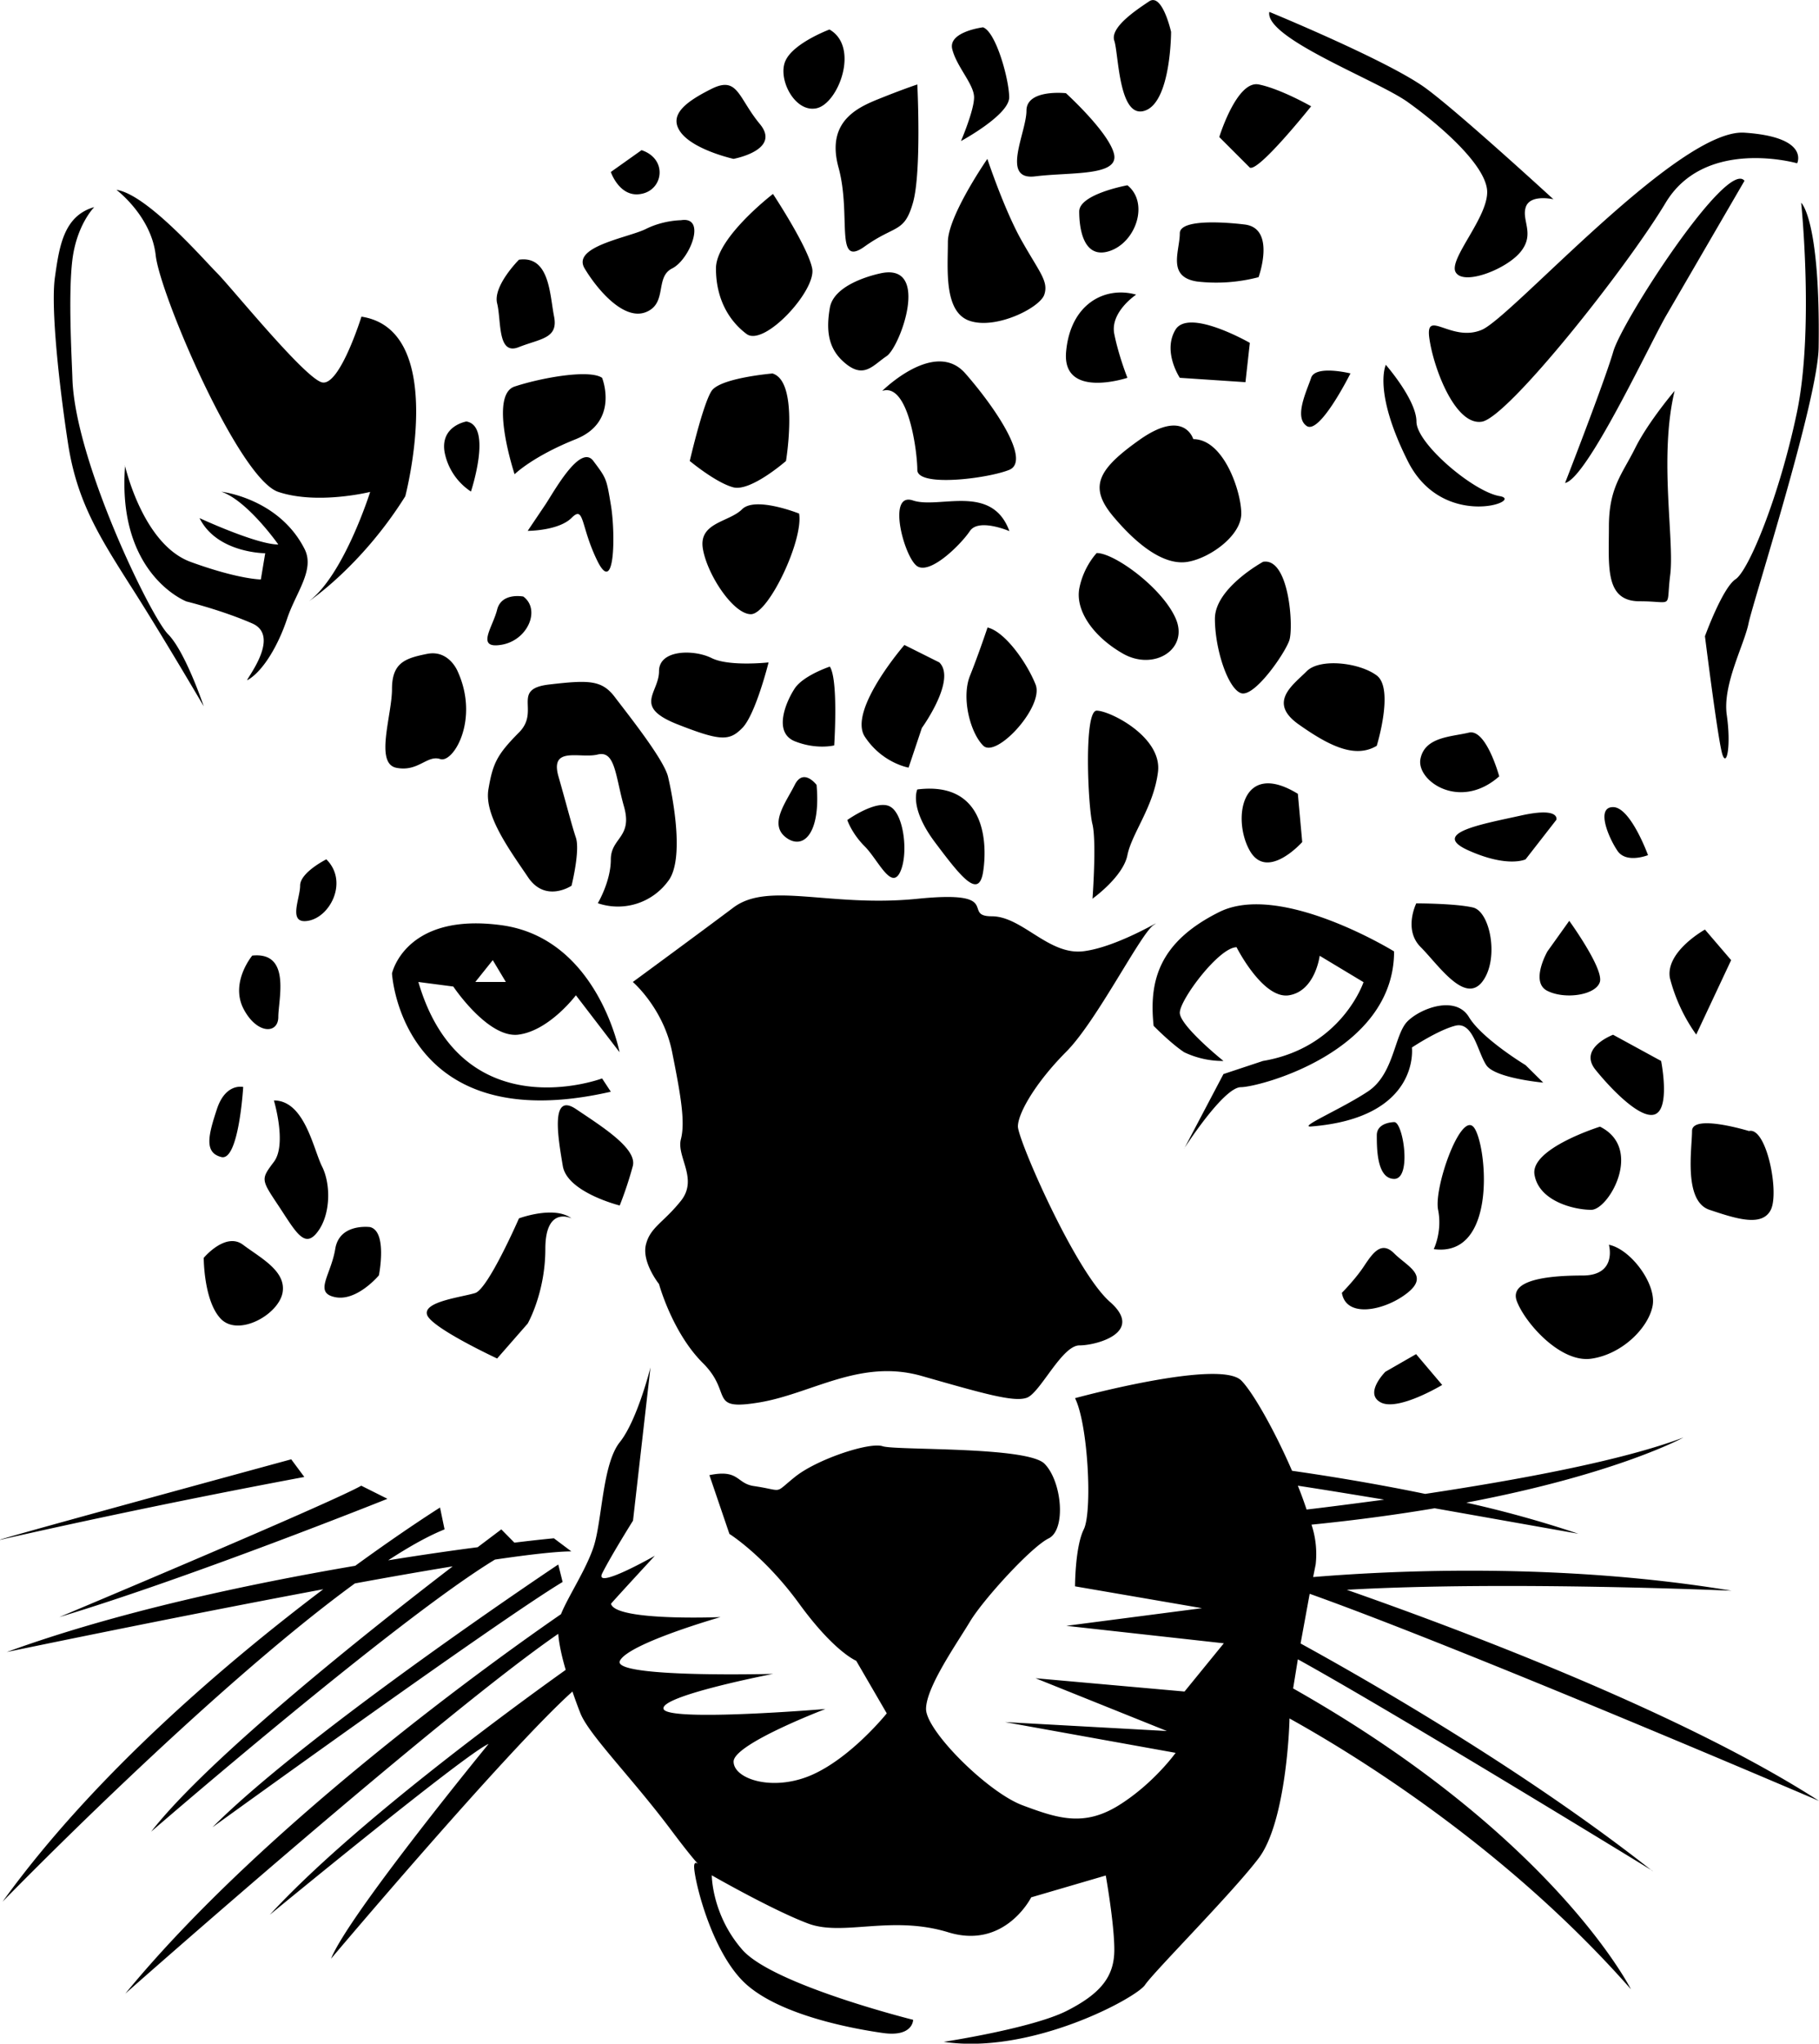 <svg xmlns="http://www.w3.org/2000/svg" width="959.999" height="1078.099" shape-rendering="geometricPrecision" text-rendering="geometricPrecision" image-rendering="optimizeQuality" fill-rule="evenodd" clip-rule="evenodd" viewBox="0 0 10 11.23"><path d="M3.31 2.076s.097.24-.144.337c-.24.096-.337.193-.337.193s-.144-.434 0-.482c.145-.048.41-.096.481-.048zm.433-.866s-.096 0-.192.048-.41.096-.337.217c.072.12.217.288.337.24.12-.048.048-.192.144-.24.097-.048.193-.289.048-.265zm.506-.144s-.313.24-.313.409c0 .168.072.288.168.36.097.073.385-.24.361-.36-.024-.12-.216-.41-.216-.41zm0 .986s-.289.024-.337.096c-.048.073-.12.385-.12.385s.144.12.24.145c.096.024.289-.145.289-.145s.072-.433-.072-.48zm.144.77s-.24-.096-.313-.024c-.072.072-.24.072-.216.217.024.144.168.36.264.36.097 0 .29-.408.265-.553zM1.987 1.74s-.12.385-.217.361c-.096-.024-.505-.53-.577-.601-.072-.072-.385-.433-.553-.457 0 0 .192.144.216.36.024.217.457 1.228.674 1.3.216.072.505 0 .505 0s-.144.457-.337.601c0 0 .289-.192.53-.577 0 0 .24-.914-.241-.987zm-1.3.818s.097.434.362.53c.264.096.385.096.385.096l.024-.144s-.265 0-.361-.193c0 0 .313.145.433.145 0 0-.169-.241-.313-.29 0 0 .315.035.457.314.059.115-.048.24-.096.385-.048.144-.131.287-.217.336-.025.015.193-.24.024-.312-.168-.073-.36-.12-.36-.12S.64 3.158.688 2.556zm.819 3.49s.072.24 0 .336c-.072.096-.072.096.024.24.096.145.144.241.216.145.073-.096.073-.264.024-.36-.048-.097-.096-.362-.264-.362zm1.01-2.359s-.048-.12-.168-.096c-.12.024-.193.048-.193.193 0 .144-.096.409.024.433.12.024.169-.072.241-.048.072.024.217-.217.096-.482zM6.56 2.413s-.048-.168-.29 0c-.24.169-.288.265-.143.433.144.169.288.265.409.24.12-.023.288-.144.288-.264 0-.12-.096-.409-.264-.409zm2.646-.265s-.144.169-.216.313c-.072.145-.145.217-.145.433 0 .217-.024.41.169.41.192 0 .144.047.168-.145.024-.192-.063-.647.024-1.01zm-3.176.89s-.072.073-.096.193c-.024.12.072.265.24.361.17.096.362-.024.29-.192-.073-.169-.337-.361-.434-.361zm-.601.41s-.048.144-.096.264c-.049.12 0 .313.072.385.072.073.337-.216.288-.336-.048-.12-.168-.29-.264-.313zm-.265.192l-.192-.096s-.313.361-.217.505c.096.145.24.169.24.169L5.068 4s.192-.265.096-.36zM5.428.873s-.217.313-.217.457c0 .145-.024.385.12.433.145.049.386-.072.41-.144.024-.072-.024-.12-.12-.289-.097-.168-.193-.457-.193-.457zM5.043.464S4.97.488 4.85.536c-.12.048-.313.12-.24.385.072.265-.024.554.144.433.168-.12.217-.072.265-.24.048-.169.024-.65.024-.65zM4.85 1.5s-.264.048-.288.192c-.025.145 0 .24.096.313.096.072.144 0 .216-.048.073-.048.241-.505-.024-.457zM4.225 3.64s-.217.024-.313-.024-.289-.048-.289.072-.144.193.096.29c.241.095.29.095.361.023.073-.072.145-.36.145-.36zm4.62 3.2s.048.169-.145.169c-.192 0-.409.024-.36.144.047.12.24.337.408.313.169-.024.313-.168.337-.289.024-.12-.12-.313-.24-.337zm.77-.625s-.313-.096-.313 0-.048.385.096.433c.144.048.289.096.337 0 .048-.096-.024-.457-.12-.433zM7.569 4.097s.096-.312 0-.385c-.096-.072-.313-.096-.385-.024-.072.073-.216.169-.048.29.169.12.313.192.433.12zm-.625-1.01s-.265.144-.265.313c0 .168.072.385.144.409.073.024.24-.217.265-.29.024-.071 0-.456-.144-.432zM4.85 2.148s.289-.288.457-.096c.169.193.361.481.241.53-.12.048-.505.096-.505 0 0-.097-.048-.482-.193-.434zm3.032 4.716s.048-.096.024-.216.12-.53.193-.457c.072.072.144.722-.217.673zm.914-.673s-.385.12-.36.264c.024.145.216.193.312.193s.289-.337.048-.457zm-1.01-1.227s-.072.144.024.24.24.313.337.193c.096-.12.048-.385-.048-.41-.097-.023-.313-.023-.313-.023zm-1.78-.024s.023-.313 0-.41c-.025-.096-.049-.625.023-.625.072 0 .361.144.337.337-.024.192-.144.337-.168.457-.024.12-.193.24-.193.24zm-2.6 1.684s-.288-.072-.312-.217c-.024-.144-.072-.409.072-.313.144.097.337.217.313.313a2.054 2.054 0 0 1-.072.217zm0-.842s-.12-.626-.649-.698c-.53-.072-.602.265-.602.265s.049.914 1.203.65l-.048-.073s-.77.289-1.01-.53l.192.025s.193.289.361.264c.169-.024.313-.216.313-.216l.24.313zm-.697-.506l.072.12h-.168l.096-.12zM6.51 6.311s.216-.337.312-.337c.097 0 .842-.192.842-.746 0 0-.625-.385-.962-.216-.337.168-.385.385-.36.625 0 0 .095.097.168.145a.492.492 0 0 0 .216.048s-.24-.193-.24-.265c0-.072.216-.36.312-.36 0 0 .145.288.289.264.144-.024.168-.217.168-.217l.241.145s-.12.36-.553.433l-.217.072-.216.41zm2.622-.481l-.264-.144s-.193.072-.097.192c.097.12.265.289.337.24.072-.048.024-.288.024-.288zm-.505-.77l-.12.168s-.097.169 0 .217c.096.048.264.024.288-.048.024-.072-.168-.337-.168-.337zm.433-.361s-.12.048-.168-.024c-.049-.072-.12-.24-.024-.24s.192.264.192.264zm-.818-.433s-.072-.265-.168-.24c-.097.023-.241.023-.265.144-.024.12.216.288.433.096zm-1.107.096l.024.265s-.192.216-.288.048c-.097-.169-.049-.505.264-.313zm-6.015 2.55s.12-.144.216-.072c.097.073.24.145.217.265-.024.12-.24.24-.337.144-.096-.096-.096-.336-.096-.336zm.553 1.204l-.072-.097s-1.896.516-1.564.434a45.989 45.989 0 0 1 1.636-.337zm.457.12l-.144-.072c-.168.096-1.66.722-1.66.722.722-.217 1.804-.65 1.804-.65zm.963.457l-.024-.096s-1.372.914-1.901 1.444c0 0 1.564-1.131 1.925-1.348zm-.604-.086c-.45.345-1.34 1.05-1.658 1.458 0 0 1.346-1.165 1.89-1.495.19-.028.34-.045.42-.045l-.096-.072s-.08.007-.217.024l-.072-.073-.13.098c-.139.018-.306.042-.492.072.115-.075.22-.134.31-.17l-.025-.12s-.187.117-.466.32c-.586.1-1.31.253-1.916.474 0 0 .9-.188 1.74-.345C1.254 9.128.52 9.748.014 10.45c0 0 1.127-1.159 1.937-1.749.19-.035.373-.067.539-.094zm6.595 1.674C8.386 9.73 7.52 9.234 7.15 9.031l.05-.273c.861.307 2.8 1.138 2.8 1.138-.729-.47-1.905-.918-2.596-1.16.877-.05 2.115.005 2.115.005-.934-.155-1.856-.112-2.3-.075l.014-.07a.513.513 0 0 0-.023-.218c.25-.025.475-.056.677-.09l.79.14a6.144 6.144 0 0 0-.616-.171c.829-.157 1.194-.358 1.194-.358-.34.129-.916.234-1.42.31-.31-.064-.585-.106-.732-.127-.095-.22-.216-.433-.279-.496-.12-.12-.914.097-.914.097.072.144.096.625.048.721-.048.097-.048.313-.048.313l.698.12-.746.097.866.096-.216.265-.819-.073.722.29-.89-.049.938.169s-.12.168-.312.288c-.193.12-.337.072-.53 0-.192-.072-.53-.409-.53-.529 0-.12.17-.361.242-.481.072-.12.336-.41.433-.457.096-.049.072-.313-.024-.41-.097-.096-.819-.072-.89-.096-.073-.024-.362.072-.482.169-.12.096-.056.075-.225.05-.098-.014-.08-.094-.245-.06l.11.323s.192.12.384.384c.193.265.313.313.313.313l.168.289s-.192.24-.409.337c-.216.096-.433.024-.433-.072 0-.097.505-.289.505-.289s-.866.072-.89 0c-.024-.072.602-.193.602-.193s-.89.024-.842-.072c.048-.096.553-.24.553-.24s-.577.024-.602-.073c0-.003.241-.264.241-.264s-.337.192-.289.096c.048-.096.169-.289.169-.289l.096-.842s-.072.289-.168.41c-.097.12-.097.432-.145.577-.042.126-.139.27-.179.369-.336.232-1.626 1.149-2.395 2.085 0 0 1.738-1.536 2.38-1.977.004.055.02.127.041.198-.3.214-1.174.853-1.627 1.346 0 0 1.082-.89 1.203-.939 0 0-.77.939-.866 1.18 0 0 .966-1.144 1.327-1.468.016.047.032.09.044.12.048.12.289.36.505.65.217.288.12.12.12.192 0 .072.097.481.29.65.192.168.577.24.745.264.169.025.169-.072.169-.072s-.77-.192-.939-.385c-.168-.192-.168-.409-.168-.409s.337.193.53.265c.192.072.456-.048.77.048.312.096.456-.192.456-.192l.41-.12s.047.264.047.408c0 .145-.072.24-.264.337-.193.096-.674.169-.674.169.481.072 1.059-.241 1.107-.313.048-.072.481-.506.626-.698.142-.19.167-.682.168-.766.332.184 1.179.695 1.877 1.488 0 0-.421-.841-1.857-1.653l.026-.16c.545.301 1.951 1.163 1.951 1.163zm-1.477-2.04c-.159.021-.304.04-.424.054a2.299 2.299 0 0 0-.048-.131c.131.02.297.047.472.076zm.322-.63l-.144-.17-.169.097s-.12.12-.024.169c.097.048.337-.097.337-.097zm1.588-2.335l-.144-.168s-.217.12-.193.265a.936.936 0 0 0 .145.312l.192-.409zM6.871.921L6.703.753S6.799.44 6.92.464c.12.024.288.12.288.12s-.288.361-.337.337zm-.625.698s-.145.096-.12.217c.024.12.072.24.072.24s-.361.12-.337-.144c.024-.265.216-.361.385-.313zm.625.265s-.336-.193-.409-.072c-.072.12.024.264.024.264l.361.024.024-.216zM5.548 2.918s-.168-.072-.216 0c-.049.073-.217.241-.29.193-.071-.048-.168-.41-.023-.361.144.048.433-.096.53.168zm-.505 1.42s-.048.096.096.289c.144.192.24.313.265.168.024-.144.024-.505-.361-.457zm-.385.168s.024.073.096.145c.072.072.144.24.193.144.048-.096.024-.313-.049-.36-.072-.049-.24.071-.24.071zM4.032.873s.265-.048.145-.192c-.12-.145-.12-.265-.265-.193-.144.072-.24.145-.169.24.073.097.29.145.29.145zM3.527.825l-.169.12s.049.145.169.12c.12-.023.144-.192 0-.24zm-.674.602s-.144.144-.12.24c.024.096 0 .289.12.24.12-.047.217-.047.193-.168-.024-.12-.024-.336-.193-.312zm.433 3.537s.072-.12.072-.241c0-.12.12-.12.073-.289-.048-.168-.048-.312-.145-.288-.096.024-.264-.049-.216.12.048.168.072.265.096.337.024.072-.024.264-.024.264s-.144.097-.24-.048c-.097-.144-.241-.337-.217-.481.024-.144.048-.192.168-.313.12-.12-.048-.24.169-.264.216-.025.288-.025.36.072.073.096.265.337.29.433.023.096.096.457 0 .577a.342.342 0 0 1-.386.12zm4.139-2.912s-.193-.048-.217.024c-.024.072-.096.217-.024.265.072.048.24-.289.24-.289zM6.438.175S6.39-.04 6.318.007c-.072.048-.217.144-.192.217.024.072.024.433.168.384.144-.048.144-.433.144-.433zm-.24.843s-.265.048-.265.144c0 .096.024.265.168.217.145-.049.217-.265.097-.361zM5.86.512s-.217-.024-.217.096-.144.385.048.361c.193-.024.458 0 .434-.12C6.1.73 5.86.512 5.86.512zm.986.722s-.36-.048-.36.048c0 .097-.073.24.096.265a.92.92 0 0 0 .337-.024s.096-.265-.073-.289zM4.56.162s-.193.072-.24.168c-.049.097.047.29.168.265.12-.024.24-.337.072-.433zm3.058 1.842s.169.193.169.313.313.385.457.409c.144.024-.313.192-.505-.193-.193-.385-.12-.529-.12-.529zM9.59.994l-.433.745c-.096.169-.433.89-.553.915 0 0 .216-.554.265-.722.048-.169.625-1.059.721-.939zM5.404.15s-.193.024-.169.12c.024.097.12.193.12.265 0 .072-.072.24-.072.24s.265-.143.265-.24c0-.096-.072-.36-.144-.385zm-.842 3.513s-.145.048-.193.12c-.048.073-.12.241 0 .29.12.048.217.023.217.023s.024-.36-.024-.433zm-.073.65s-.072-.096-.12 0-.144.216-.048.289c.096.072.192-.024.168-.29zm4.067.192s.024-.072-.193-.024c-.216.048-.505.097-.288.193.216.096.312.048.312.048l.169-.217zm-6.52 2.238s-.17-.024-.193.12c-.024.145-.12.241 0 .265.12.024.24-.12.24-.12s.048-.24-.048-.265zm-.242-2.021s-.144.072-.144.144c0 .073-.072.217.048.193.12-.024.217-.217.096-.337zm-.408.53s-.12.144-.049.288c.073.144.193.144.193.048 0-.096.072-.36-.144-.337zm-.049.721s-.096-.024-.144.12c-.048.145-.072.241.024.265.096.024.12-.385.12-.385zm1.564-3.056l.097-.144c.048-.072.192-.337.264-.24.072.096.072.096.096.24.025.144.025.505-.072.313-.096-.193-.072-.313-.144-.24-.072.071-.24.071-.24.071zm-.024.361s-.12-.024-.144.072c-.024.097-.12.217.024.193.144-.024.217-.193.12-.265zm-.313-.962s-.144.024-.12.168a.335.335 0 0 0 .145.217s.12-.361-.025-.385zm.915 3.08s.168.144.216.385c.048.24.073.385.048.48-.024.097.097.217 0 .338-.096.12-.168.144-.192.24-.024.097.072.217.072.217s.072.265.24.433c.17.168.025.265.314.217.288-.049.553-.241.89-.145.337.096.505.145.577.12.073-.024.193-.288.29-.288.095 0 .36-.072.167-.24-.192-.17-.505-.891-.505-.963 0-.072.096-.24.265-.41.168-.168.409-.649.481-.697.072-.048-.192.12-.385.144-.192.024-.337-.192-.505-.192-.169 0 .072-.145-.41-.096-.48.048-.817-.097-1.01.048-.192.144-.553.409-.553.409zm3.898 1.708s.072-.072.12-.144.096-.145.168-.072c.073.072.193.12.073.216-.12.096-.337.144-.361 0zm.288-.938s-.096 0-.096.072 0 .24.096.24c.097 0 .049-.312 0-.312zm-.457.024c-.076.006.169-.097.313-.193s.144-.313.217-.385c.072-.072.264-.144.337-.024.072.12.312.265.312.265l.097.096s-.265-.024-.313-.096c-.048-.072-.072-.24-.169-.217-.096.024-.24.12-.24.12s.048.386-.554.434zm-4.066.505s-.144-.072-.144.168c0 .241-.097.41-.097.41l-.168.192s-.361-.168-.385-.24c-.024-.073.192-.097.265-.12.072-.025.24-.41.24-.41s.193-.072.289 0zM9.879.897s-.505-.144-.722.217c-.216.36-.866 1.179-1.01 1.203-.145.024-.265-.289-.289-.457-.024-.169.12.024.289-.048C8.315 1.739 9.229.705 9.59.729c.361.024.29.168.29.168zM6.98.066s.657.27.86.42c.185.136.7.609.7.609s-.128-.03-.152.043c-.024.072.049.144-.024.24-.072.097-.313.193-.36.12-.049-.071.195-.32.17-.464C8.15.889 7.906.68 7.738.56c-.169-.12-.784-.35-.76-.494zM.518 1.138s-.096.096-.12.289c-.024.192-.003.553 0 .65.012.452.43 1.31.525 1.407.096.096.197.397.197.397s-.24-.41-.41-.674c-.168-.265-.288-.457-.336-.77-.048-.313-.096-.746-.072-.914.024-.169.048-.337.216-.385zm9.384-.024s.072.698-.024 1.155c-.096.457-.264.866-.337.914-.072.048-.168.313-.168.313s.072.577.096.65c.024.072.048-.049.024-.217-.024-.168.096-.385.12-.505.025-.12.382-1.228.385-1.516.01-.704-.096-.794-.096-.794z"/></svg>